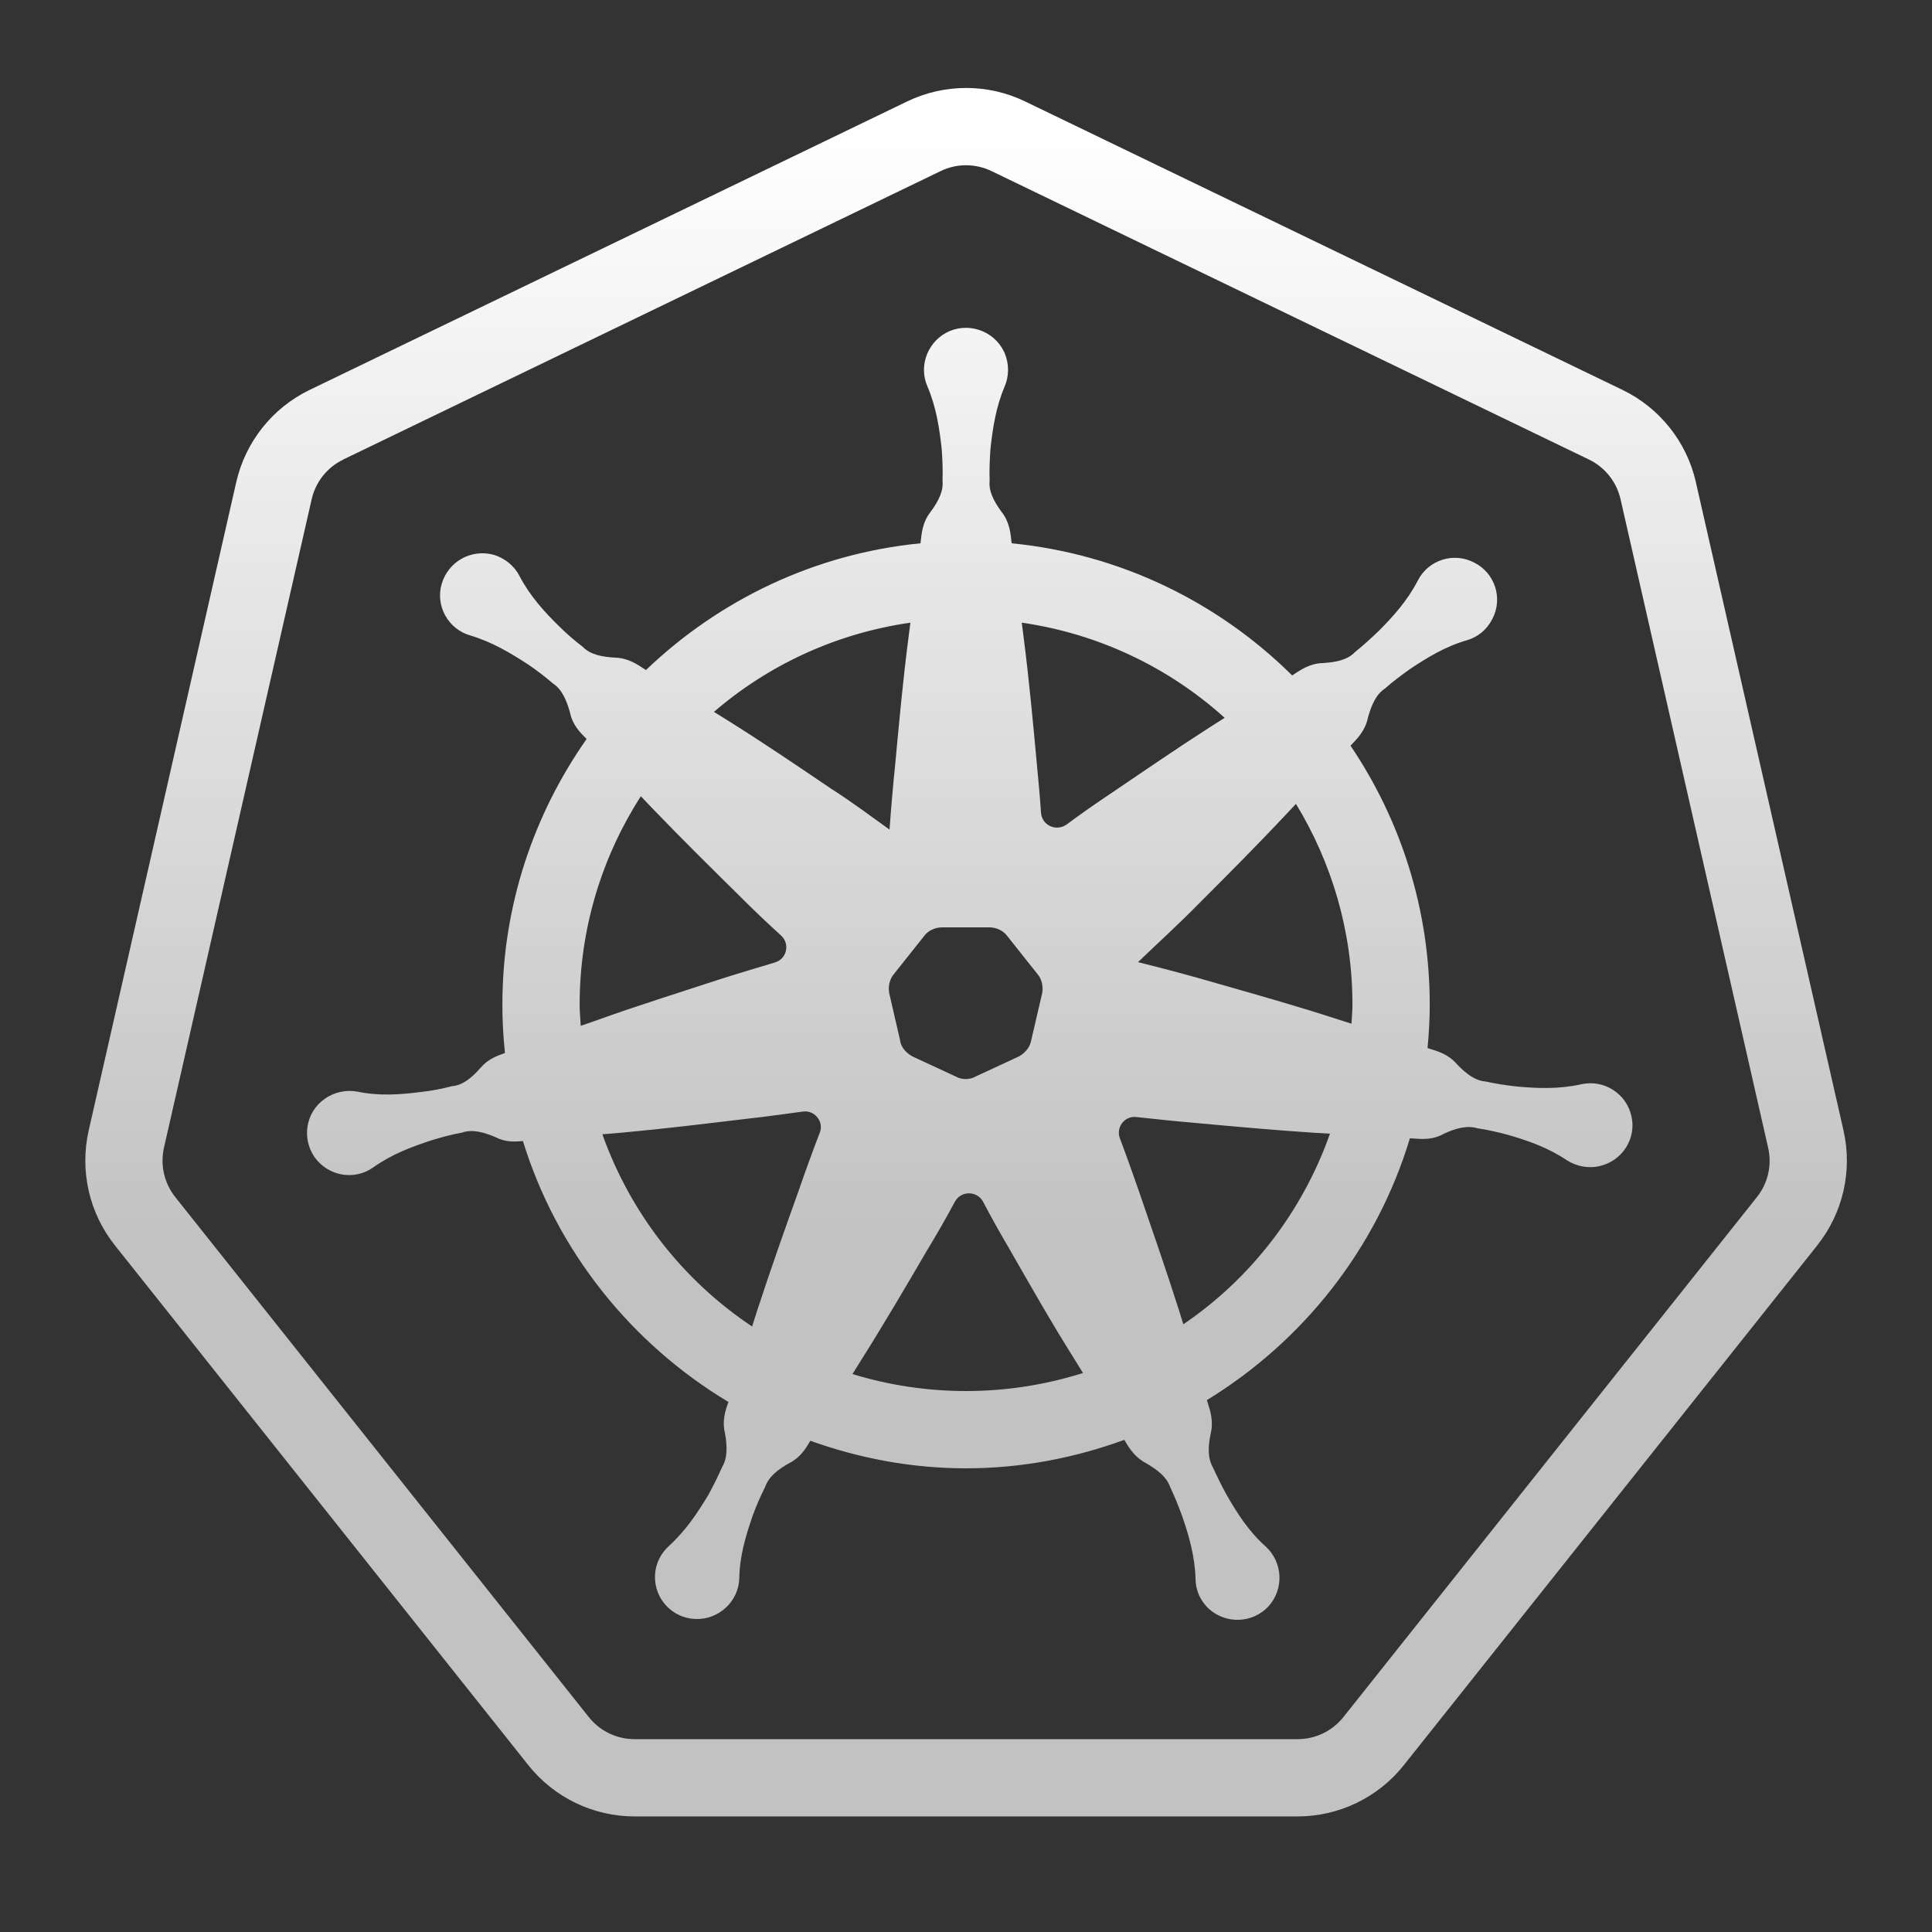 <svg width="38" height="38" viewBox="0 0 38 38" fill="none" xmlns="http://www.w3.org/2000/svg">
<rect x="0" y="0" width="38" height="38" fill="#333333" stroke="none"/>
<path d="M19.001 1.73C18.604 1.731 18.207 1.819 17.841 1.996L6.09 7.669C5.359 8.022 4.828 8.69 4.647 9.482L1.744 22.237C1.565 23.027 1.754 23.858 2.258 24.492L10.392 34.719C10.898 35.356 11.669 35.727 12.482 35.727H25.521C26.334 35.727 27.105 35.356 27.611 34.719L35.745 24.493V24.492C36.249 23.858 36.439 23.028 36.26 22.239V22.237L33.355 9.482V9.48C33.175 8.69 32.644 8.023 31.913 7.669L20.164 1.996L20.162 1.995C19.796 1.818 19.399 1.73 19.001 1.73ZM19.001 3.25C19.172 3.251 19.343 3.288 19.502 3.365L31.252 9.038C31.568 9.191 31.796 9.477 31.874 9.819L34.777 22.574C34.855 22.916 34.774 23.273 34.556 23.546L26.422 33.774C26.203 34.049 25.872 34.207 25.521 34.207H12.482C12.131 34.207 11.801 34.049 11.582 33.774L3.448 23.546C3.23 23.272 3.148 22.915 3.225 22.574L6.13 9.82C6.208 9.478 6.436 9.191 6.751 9.04V9.038L18.501 3.365C18.66 3.288 18.831 3.25 19.001 3.25ZM18.995 6.448C18.888 6.448 18.779 6.469 18.675 6.513C18.257 6.696 18.059 7.182 18.241 7.6C18.416 8.01 18.476 8.42 18.522 8.83C18.537 9.043 18.546 9.248 18.538 9.454C18.561 9.659 18.454 9.864 18.302 10.07C18.143 10.275 18.128 10.48 18.105 10.686C16.019 10.89 14.142 11.804 12.706 13.178L12.693 13.171C12.518 13.056 12.352 12.942 12.086 12.934C11.835 12.919 11.607 12.874 11.462 12.722C11.303 12.601 11.143 12.464 10.999 12.32C10.703 12.031 10.421 11.719 10.215 11.324C10.117 11.134 9.934 10.981 9.714 10.913C9.273 10.791 8.817 11.042 8.688 11.483C8.559 11.916 8.817 12.38 9.258 12.501C9.684 12.63 10.041 12.843 10.39 13.071C10.558 13.185 10.718 13.307 10.877 13.444C11.052 13.558 11.143 13.771 11.211 14.014C11.261 14.257 11.401 14.398 11.538 14.535C10.498 16.016 9.881 17.817 9.881 19.76C9.881 20.081 9.899 20.398 9.932 20.711C9.761 20.771 9.593 20.836 9.448 21.007C9.281 21.197 9.098 21.348 8.893 21.363C8.695 21.416 8.491 21.454 8.286 21.477C7.875 21.53 7.457 21.561 7.024 21.47C6.811 21.432 6.576 21.477 6.386 21.614C6.013 21.872 5.93 22.389 6.188 22.761C6.454 23.134 6.971 23.226 7.343 22.96C7.708 22.702 8.095 22.556 8.491 22.427C8.688 22.366 8.887 22.314 9.092 22.276C9.289 22.207 9.509 22.267 9.745 22.366C9.941 22.467 10.114 22.459 10.285 22.442C10.954 24.611 12.417 26.428 14.327 27.575C14.262 27.758 14.201 27.948 14.259 28.188C14.304 28.439 14.312 28.675 14.205 28.85C14.122 29.04 14.031 29.221 13.932 29.404C13.72 29.753 13.492 30.103 13.157 30.407C12.998 30.552 12.89 30.756 12.883 30.992C12.868 31.448 13.225 31.829 13.681 31.844C14.137 31.859 14.526 31.501 14.541 31.045C14.548 30.597 14.67 30.203 14.806 29.807C14.875 29.617 14.959 29.427 15.05 29.245C15.118 29.047 15.3 28.902 15.521 28.78C15.74 28.667 15.839 28.507 15.938 28.338C16.897 28.682 17.925 28.88 19.001 28.88C20.096 28.88 21.141 28.675 22.114 28.32C22.217 28.496 22.323 28.663 22.543 28.78C22.764 28.909 22.945 29.047 23.014 29.245C23.105 29.435 23.181 29.625 23.25 29.815C23.387 30.21 23.5 30.604 23.515 31.053C23.515 31.273 23.606 31.487 23.781 31.647C24.123 31.951 24.641 31.927 24.952 31.593C25.256 31.251 25.233 30.734 24.899 30.422C24.564 30.126 24.337 29.768 24.131 29.411C24.033 29.236 23.942 29.047 23.858 28.865C23.752 28.682 23.759 28.454 23.812 28.203C23.873 27.944 23.805 27.755 23.744 27.557L23.738 27.538C25.633 26.379 27.077 24.557 27.731 22.389L27.756 22.39C27.969 22.405 28.174 22.427 28.402 22.298C28.63 22.192 28.859 22.13 29.057 22.191C29.254 22.221 29.459 22.267 29.656 22.32C30.051 22.434 30.448 22.571 30.82 22.822C31.002 22.936 31.23 22.989 31.458 22.936C31.907 22.837 32.188 22.397 32.089 21.957C31.99 21.508 31.549 21.227 31.101 21.326C30.66 21.424 30.249 21.408 29.831 21.37C29.626 21.347 29.428 21.318 29.223 21.272C29.018 21.257 28.837 21.121 28.662 20.938C28.487 20.733 28.289 20.68 28.092 20.619L28.078 20.615C28.105 20.333 28.121 20.048 28.121 19.76C28.121 17.875 27.546 16.122 26.563 14.667C26.707 14.515 26.853 14.371 26.906 14.113C26.974 13.87 27.065 13.657 27.24 13.543C27.392 13.406 27.559 13.285 27.727 13.163C28.069 12.935 28.426 12.715 28.852 12.593C29.064 12.532 29.245 12.387 29.352 12.175C29.565 11.772 29.406 11.271 28.996 11.066C28.593 10.853 28.091 11.012 27.885 11.422C27.68 11.817 27.399 12.129 27.11 12.418C26.959 12.562 26.807 12.7 26.647 12.829C26.503 12.981 26.275 13.026 26.024 13.041C25.758 13.049 25.59 13.171 25.415 13.285C23.966 11.849 22.04 10.896 19.898 10.686C19.875 10.48 19.86 10.275 19.701 10.07C19.549 9.864 19.442 9.659 19.465 9.454C19.457 9.248 19.466 9.043 19.481 8.83C19.526 8.42 19.587 8.01 19.761 7.6C19.845 7.402 19.853 7.167 19.761 6.947C19.625 6.633 19.317 6.447 18.995 6.448ZM17.906 12.247L17.869 12.54C17.762 13.361 17.686 14.189 17.61 15.01C17.565 15.443 17.527 15.884 17.496 16.317C17.124 16.051 16.751 15.77 16.356 15.519C15.672 15.055 14.988 14.591 14.281 14.15L14.042 14.002C15.111 13.081 16.439 12.458 17.906 12.247ZM20.097 12.247C21.623 12.467 22.998 13.136 24.088 14.119L23.834 14.279C23.135 14.728 22.46 15.192 21.776 15.655C21.502 15.838 21.235 16.028 20.977 16.218C20.772 16.362 20.491 16.233 20.475 15.982C20.453 15.655 20.423 15.336 20.392 15.01C20.316 14.189 20.24 13.361 20.134 12.54L20.097 12.247ZM12.604 15.661L12.846 15.914C13.423 16.514 14.009 17.092 14.602 17.677C14.852 17.928 15.103 18.164 15.362 18.4C15.544 18.567 15.476 18.863 15.24 18.931C14.868 19.045 14.495 19.151 14.122 19.273C13.339 19.531 12.549 19.775 11.767 20.057L11.422 20.177C11.415 20.038 11.401 19.901 11.401 19.76C11.401 18.247 11.846 16.844 12.604 15.661ZM25.49 15.811C26.19 16.962 26.601 18.31 26.601 19.76C26.601 19.887 26.588 20.01 26.582 20.135L26.312 20.049C25.521 19.791 24.732 19.569 23.934 19.341C23.417 19.189 22.9 19.053 22.383 18.924C22.77 18.552 23.174 18.186 23.547 17.806C24.132 17.221 24.716 16.636 25.286 16.028L25.49 15.811ZM18.531 18.24H19.457C19.602 18.24 19.739 18.308 19.815 18.415L20.407 19.16C20.491 19.259 20.522 19.402 20.499 19.531L20.285 20.451C20.263 20.596 20.163 20.71 20.042 20.778L19.191 21.173C19.07 21.241 18.918 21.241 18.797 21.173L17.945 20.778C17.823 20.71 17.716 20.596 17.701 20.451L17.489 19.531C17.466 19.402 17.497 19.259 17.581 19.16L18.173 18.415C18.249 18.308 18.386 18.24 18.531 18.24ZM15.786 21.864C16.022 21.826 16.213 22.063 16.122 22.283C15.977 22.663 15.84 23.036 15.71 23.416C15.429 24.198 15.155 24.974 14.897 25.764L14.793 26.09C13.441 25.191 12.402 23.868 11.848 22.31L12.252 22.276C13.08 22.2 13.893 22.1 14.722 22.001C15.079 21.963 15.429 21.91 15.786 21.864ZM22.353 21.971C22.71 22.009 23.06 22.048 23.417 22.078C24.246 22.154 25.066 22.23 25.895 22.283L26.159 22.298C25.616 23.836 24.599 25.147 23.275 26.047L23.189 25.771C22.938 24.981 22.665 24.198 22.399 23.423C22.277 23.073 22.156 22.732 22.027 22.39C21.943 22.17 22.125 21.941 22.353 21.971ZM19.058 23.471C19.166 23.471 19.275 23.525 19.335 23.635C19.503 23.955 19.678 24.266 19.861 24.578C20.271 25.292 20.68 26.015 21.121 26.714L21.301 27.005C20.576 27.234 19.804 27.36 19.001 27.36C18.223 27.36 17.474 27.242 16.767 27.026L16.957 26.721C17.398 26.022 17.816 25.307 18.234 24.593C18.424 24.281 18.607 23.962 18.782 23.635C18.843 23.525 18.95 23.471 19.058 23.471Z" fill="url(#paint0_linear_29604_39197)"/>
<defs>
<linearGradient id="paint0_linear_29604_39197" x1="19.002" y1="2.527" x2="19.002" y2="24.572" gradientUnits="userSpaceOnUse">
<stop stop-color="white"/>
<stop offset="1" stop-color="white" stop-opacity="0.7"/>
</linearGradient>
</defs>
</svg>

